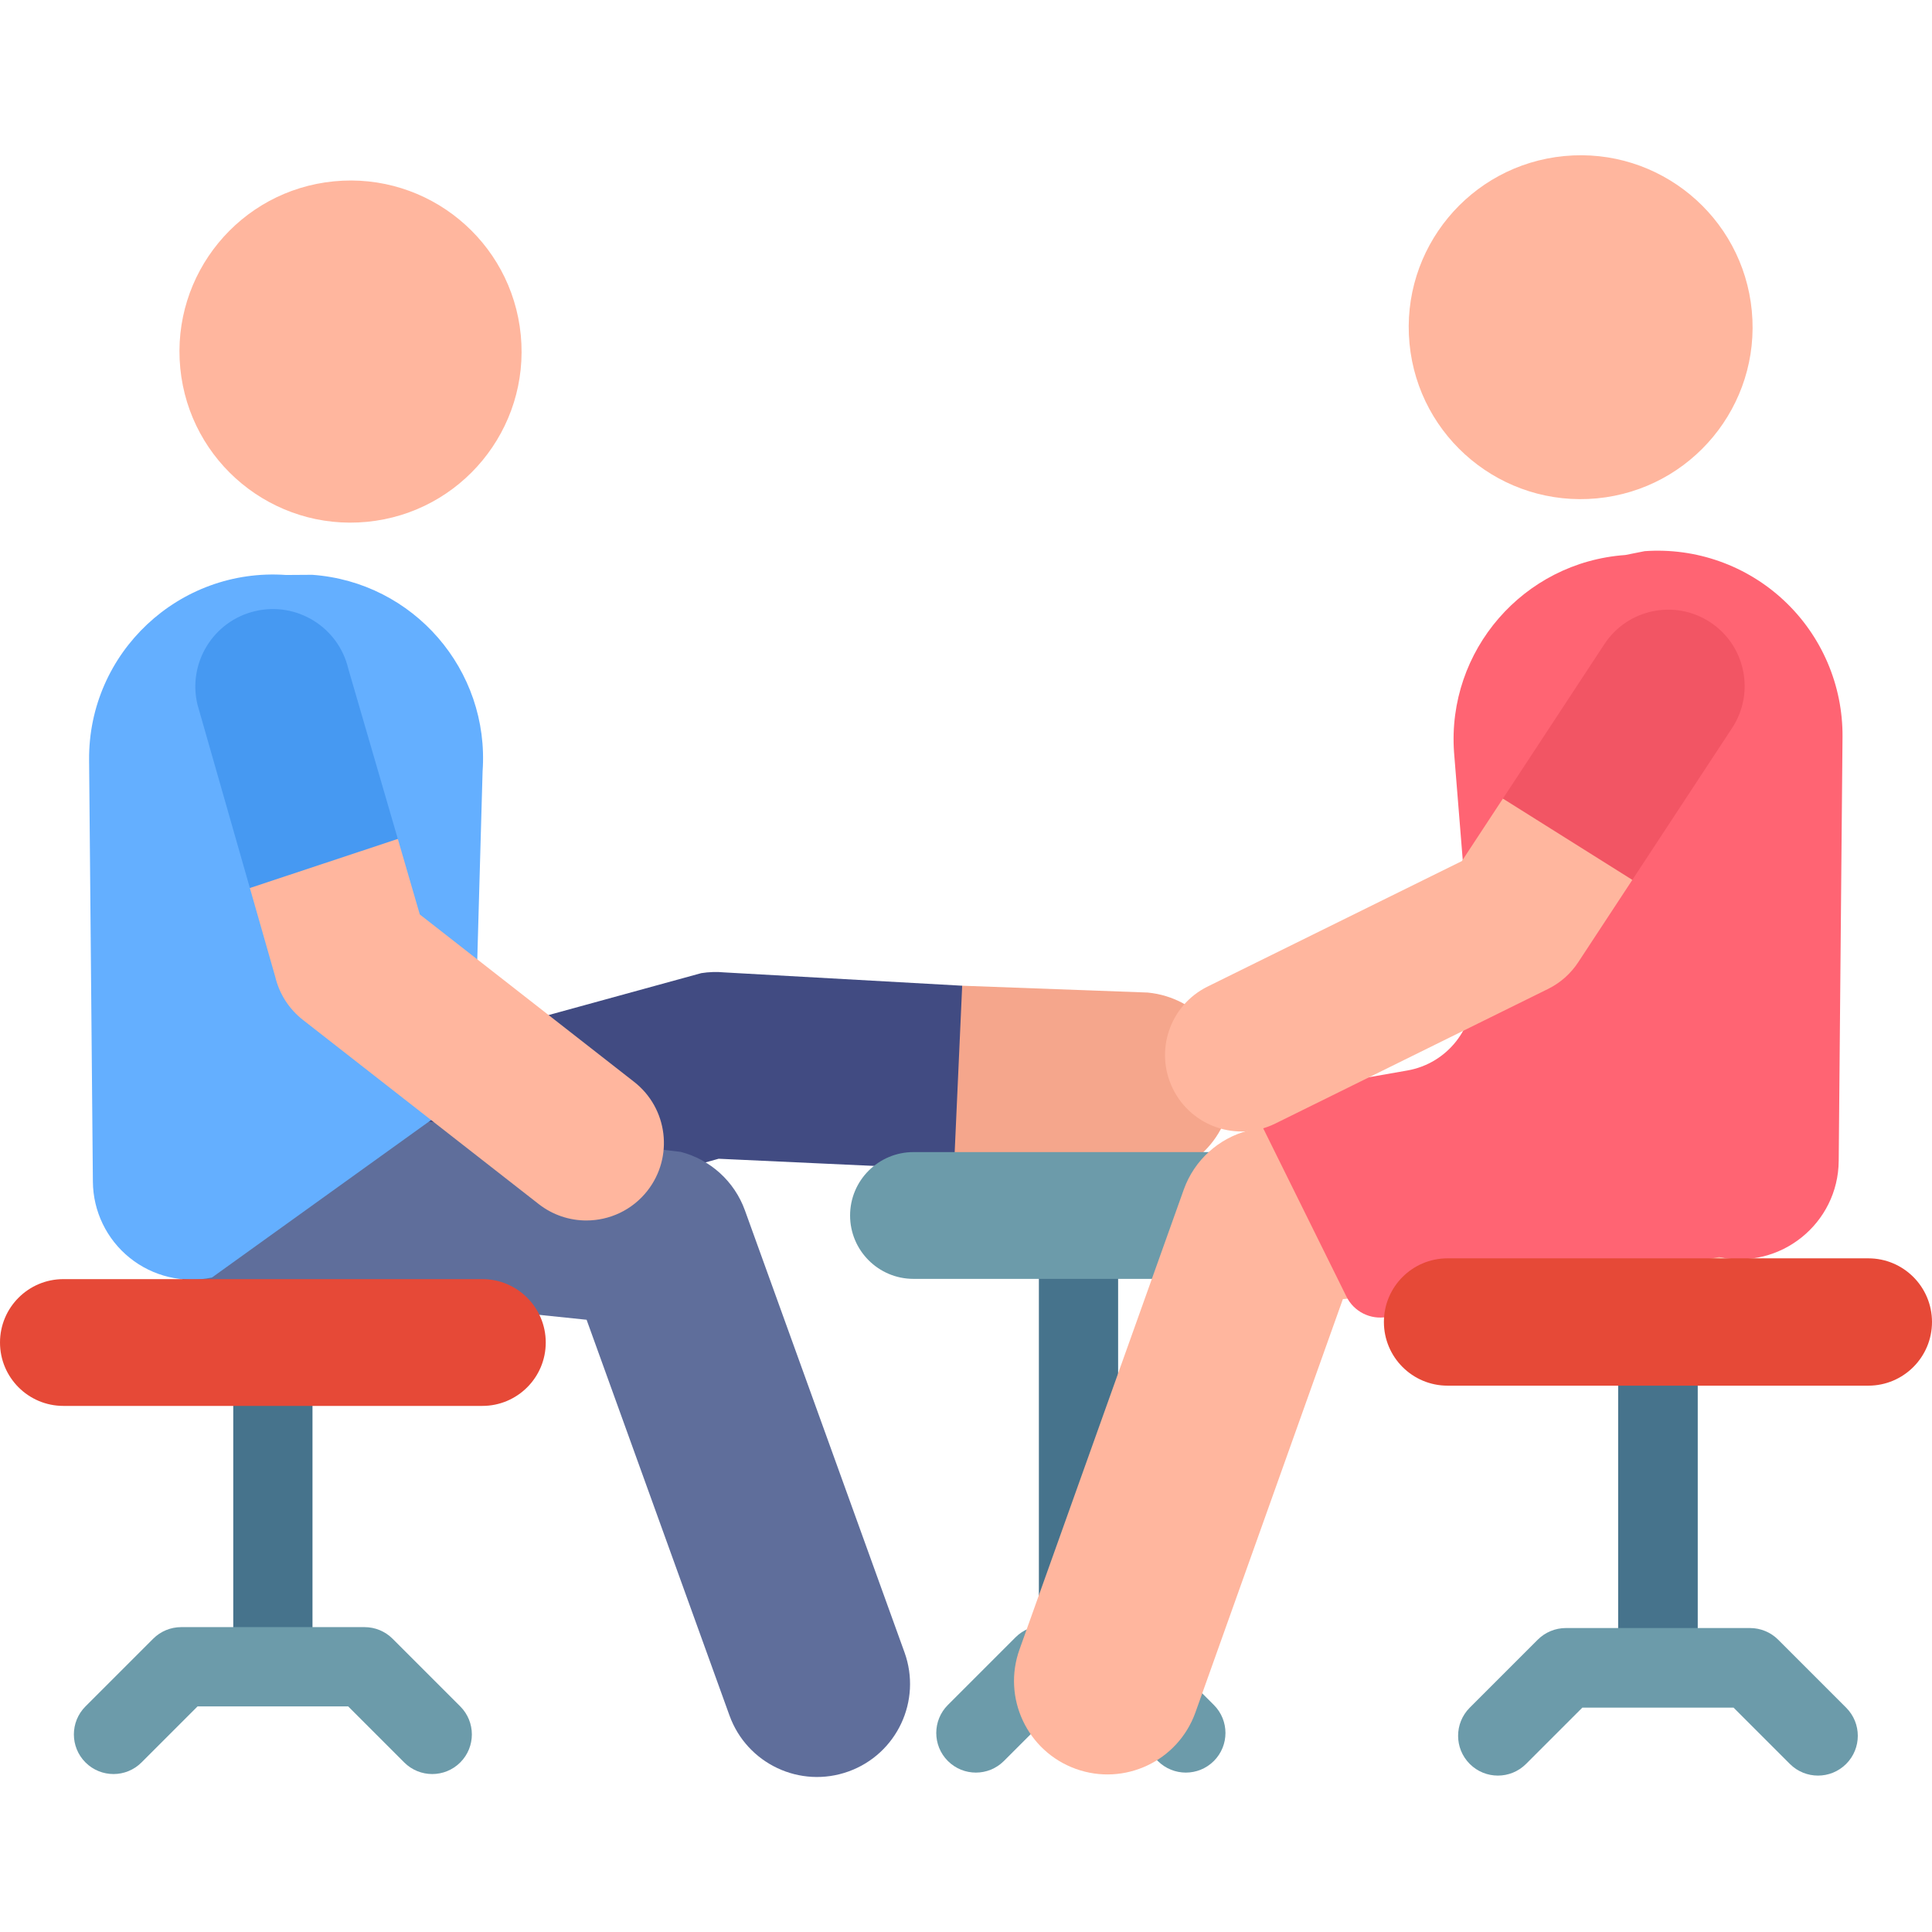 <svg id="Layer_1" enable-background="new 0 0 511.842 511.842" height="512" viewBox="0 0 511.842 511.842" width="512" xmlns="http://www.w3.org/2000/svg"><g><g id="XMLID_5263_"><path d="m304.038 262.954-49.128-1.811-6.867 25.496 4.671 23.226 46.657 2.156c13.539 1.299 25.58-8.65 26.868-22.2 1.289-13.549-8.65-25.578-22.201-26.867z" fill="#f5a68c"/><path d="m254.91 261.143-62.951-3.522c-2.059-.196-4.135-.132-6.178.191l-129.013 35.416c-13.445 2.123-22.623 14.742-20.501 28.187 2.122 13.442 14.739 22.623 28.188 20.5l125.937-34.93 62.322 2.881z" fill="#414b82"/></g><g><path d="m285.726 449.1c-5.797 0-10.497-4.699-10.497-10.496v-110.324c0-5.797 4.7-10.496 10.497-10.496s10.496 4.699 10.496 10.496v110.324c0 5.796-4.7 10.496-10.496 10.496z" fill="#46738c"/></g><g><path d="m72.292 450.549c-5.797 0-10.496-4.699-10.496-10.496v-71.796c0-5.797 4.7-10.496 10.496-10.496s10.496 4.699 10.496 10.496v71.796c0 5.797-4.699 10.496-10.496 10.496z" fill="#46738c"/></g><ellipse cx="92.895" cy="93.161" fill="#ffb69e" rx="45.33" ry="45.331" transform="matrix(.995 -.097 .097 .995 -8.604 9.457)"/><g id="XMLID_5257_"><path d="m193.266 454.493-37.859-104.853-104.761-10.831c-13.179-3.402-21.104-16.844-17.702-30.023 3.403-13.179 16.846-21.104 30.024-17.702l117.361 14.083c7.884 2.035 14.254 7.834 17.02 15.493l42.278 117.094c4.622 12.803-2.009 26.928-14.811 31.55-12.828 4.631-26.935-2.034-31.55-14.811z" fill="#5f6e9b"/></g><path d="m82.693 152.282-6.906.046c-28.322-2.01-52.399 20.561-52.183 48.982l1.004 111.749c.06 7.849 3.642 15.257 9.758 20.178s14.119 6.834 21.799 5.212l69.308-49.814 2.38-84.292c1.907-26.846-18.312-50.155-45.16-52.061z" fill="#64afff"/><g id="XMLID_589_"><path d="m127.789 372.465h-110.994c-9.275 0-16.795-7.519-16.795-16.794s7.52-16.794 16.795-16.794h110.994c9.276 0 16.795 7.519 16.795 16.794s-7.52 16.794-16.795 16.794z" fill="#e64937"/></g><g><path d="m114.513 469.995c-2.687 0-5.372-1.025-7.423-3.074l-14.855-14.855h-39.887l-14.857 14.855c-4.099 4.1-10.743 4.098-14.844 0-4.099-4.1-4.099-10.746.001-14.844l17.931-17.93c1.968-1.968 4.638-3.074 7.422-3.074h48.583c2.783 0 5.453 1.106 7.423 3.074l17.93 17.93c4.099 4.099 4.099 10.745 0 14.844-2.052 2.05-4.737 3.074-7.424 3.074z" fill="#6c9baa"/></g><g><path d="m314.163 469.612c-2.687 0-5.372-1.025-7.423-3.074l-14.855-14.856h-11.067l-14.857 14.856c-4.098 4.1-10.744 4.099-14.844 0-4.099-4.099-4.099-10.745.001-14.844l17.931-17.93c1.968-1.968 4.638-3.074 7.422-3.074h19.763c2.784 0 5.453 1.106 7.423 3.074l17.93 17.93c4.099 4.099 4.099 10.745-.001 14.844-2.05 2.049-4.737 3.074-7.423 3.074z" fill="#6c9baa"/></g><g id="XMLID_5253_"><path d="m167.995 286.616-56.775-44.347-5.825-20.019-20.759-2.433-18.436 15.442 6.71 23.487c1.075 4.542 3.665 8.582 7.343 11.455l62.457 48.786c3.755 2.932 8.208 4.353 12.628 4.353 6.106 0 12.15-2.712 16.2-7.896 6.982-8.939 5.395-21.846-3.543-28.828z" fill="#ffb69e"/><path d="m66.199 235.259 39.195-13.009-13.118-45.082c-2.612-11.037-13.672-17.868-24.716-15.255-11.038 2.613-17.867 13.679-15.254 24.716z" fill="#4699f2"/></g><g><path d="m329.445 338.809h-87.438c-9.276 0-16.795-7.519-16.795-16.794s7.52-16.794 16.795-16.794h87.438c9.276 0 16.795 7.519 16.795 16.794s-7.52 16.794-16.795 16.794z" fill="#6c9baa"/></g><g><path d="m439.238 445.523c5.822 0 10.542-4.72 10.542-10.542v-72.106c0-5.822-4.72-10.542-10.542-10.542s-10.542 4.72-10.542 10.542v72.106c0 5.823 4.72 10.542 10.542 10.542z" fill="#46738c"/></g><ellipse cx="418.546" cy="86.594" fill="#ffb69e" rx="45.526" ry="45.526" transform="matrix(.996 -.095 .095 .996 -6.338 40.199)"/><g id="XMLID_275_"><path d="m316.675 453.748 39.088-109.57 107.468-11.722c13.236-3.417 21.196-23.664 17.779-36.9-3.417-13.237-16.916-21.196-30.153-17.779l-120.123 21.736c-7.918 2.045-14.315 7.868-17.093 15.56l-43.526 121.862c-4.643 12.858 2.017 27.044 14.875 31.686 12.884 4.654 27.053-2.043 31.685-14.873z" fill="#ffb69e"/></g><path d="m430.575 147.04 5.152-1.024c13.613-.966 27.012 3.795 36.962 13.135s15.549 22.411 15.446 36.058l-1.008 112.33c-.126 16.576-15.429 28.935-31.694 25.499l-88.007 15.865c-4.373.788-8.741-1.411-10.711-5.394l-25.98-52.523 42.119-7.384c10.635-1.865 18.139-11.469 17.374-22.24l-5.009-62.037c-1.914-26.962 18.393-50.371 45.356-52.285z" fill="#ff6473"/><g id="XMLID_274_"><path d="m319.933 261.366 67.352-33.239 10.879-16.556 20.383 3.178 13.905 18.356-14.358 21.852c-1.979 3.012-4.727 5.441-7.958 7.036l-72.287 35.675c-10.022 4.947-22.161.831-27.107-9.193-4.949-10.025-.834-22.162 9.191-27.109z" fill="#ffb69e"/><path d="m432.451 233.105-34.288-21.534 26.89-40.925c6.138-9.342 18.688-11.94 28.03-5.801s11.939 18.688 5.801 28.03z" fill="#f25564"/></g><g id="XMLID_273_"><path d="m383.502 367.102h111.473c9.316 0 16.867-7.551 16.867-16.867s-7.551-16.867-16.867-16.867h-111.473c-9.316 0-16.867 7.551-16.867 16.867s7.551 16.867 16.867 16.867z" fill="#e64937"/></g><g><path d="m396.834 470.406c2.698 0 5.396-1.029 7.454-3.088l14.92-14.92h40.06l14.92 14.92c4.117 4.117 10.791 4.117 14.909 0 4.117-4.117 4.117-10.792 0-14.909l-18.007-18.007c-1.977-1.977-4.658-3.088-7.454-3.088h-48.794c-2.796 0-5.477 1.111-7.454 3.088l-18.008 18.008c-4.117 4.117-4.117 10.791 0 14.909 2.058 2.058 4.756 3.087 7.454 3.087z" fill="#6c9baa"/></g></g></svg>
